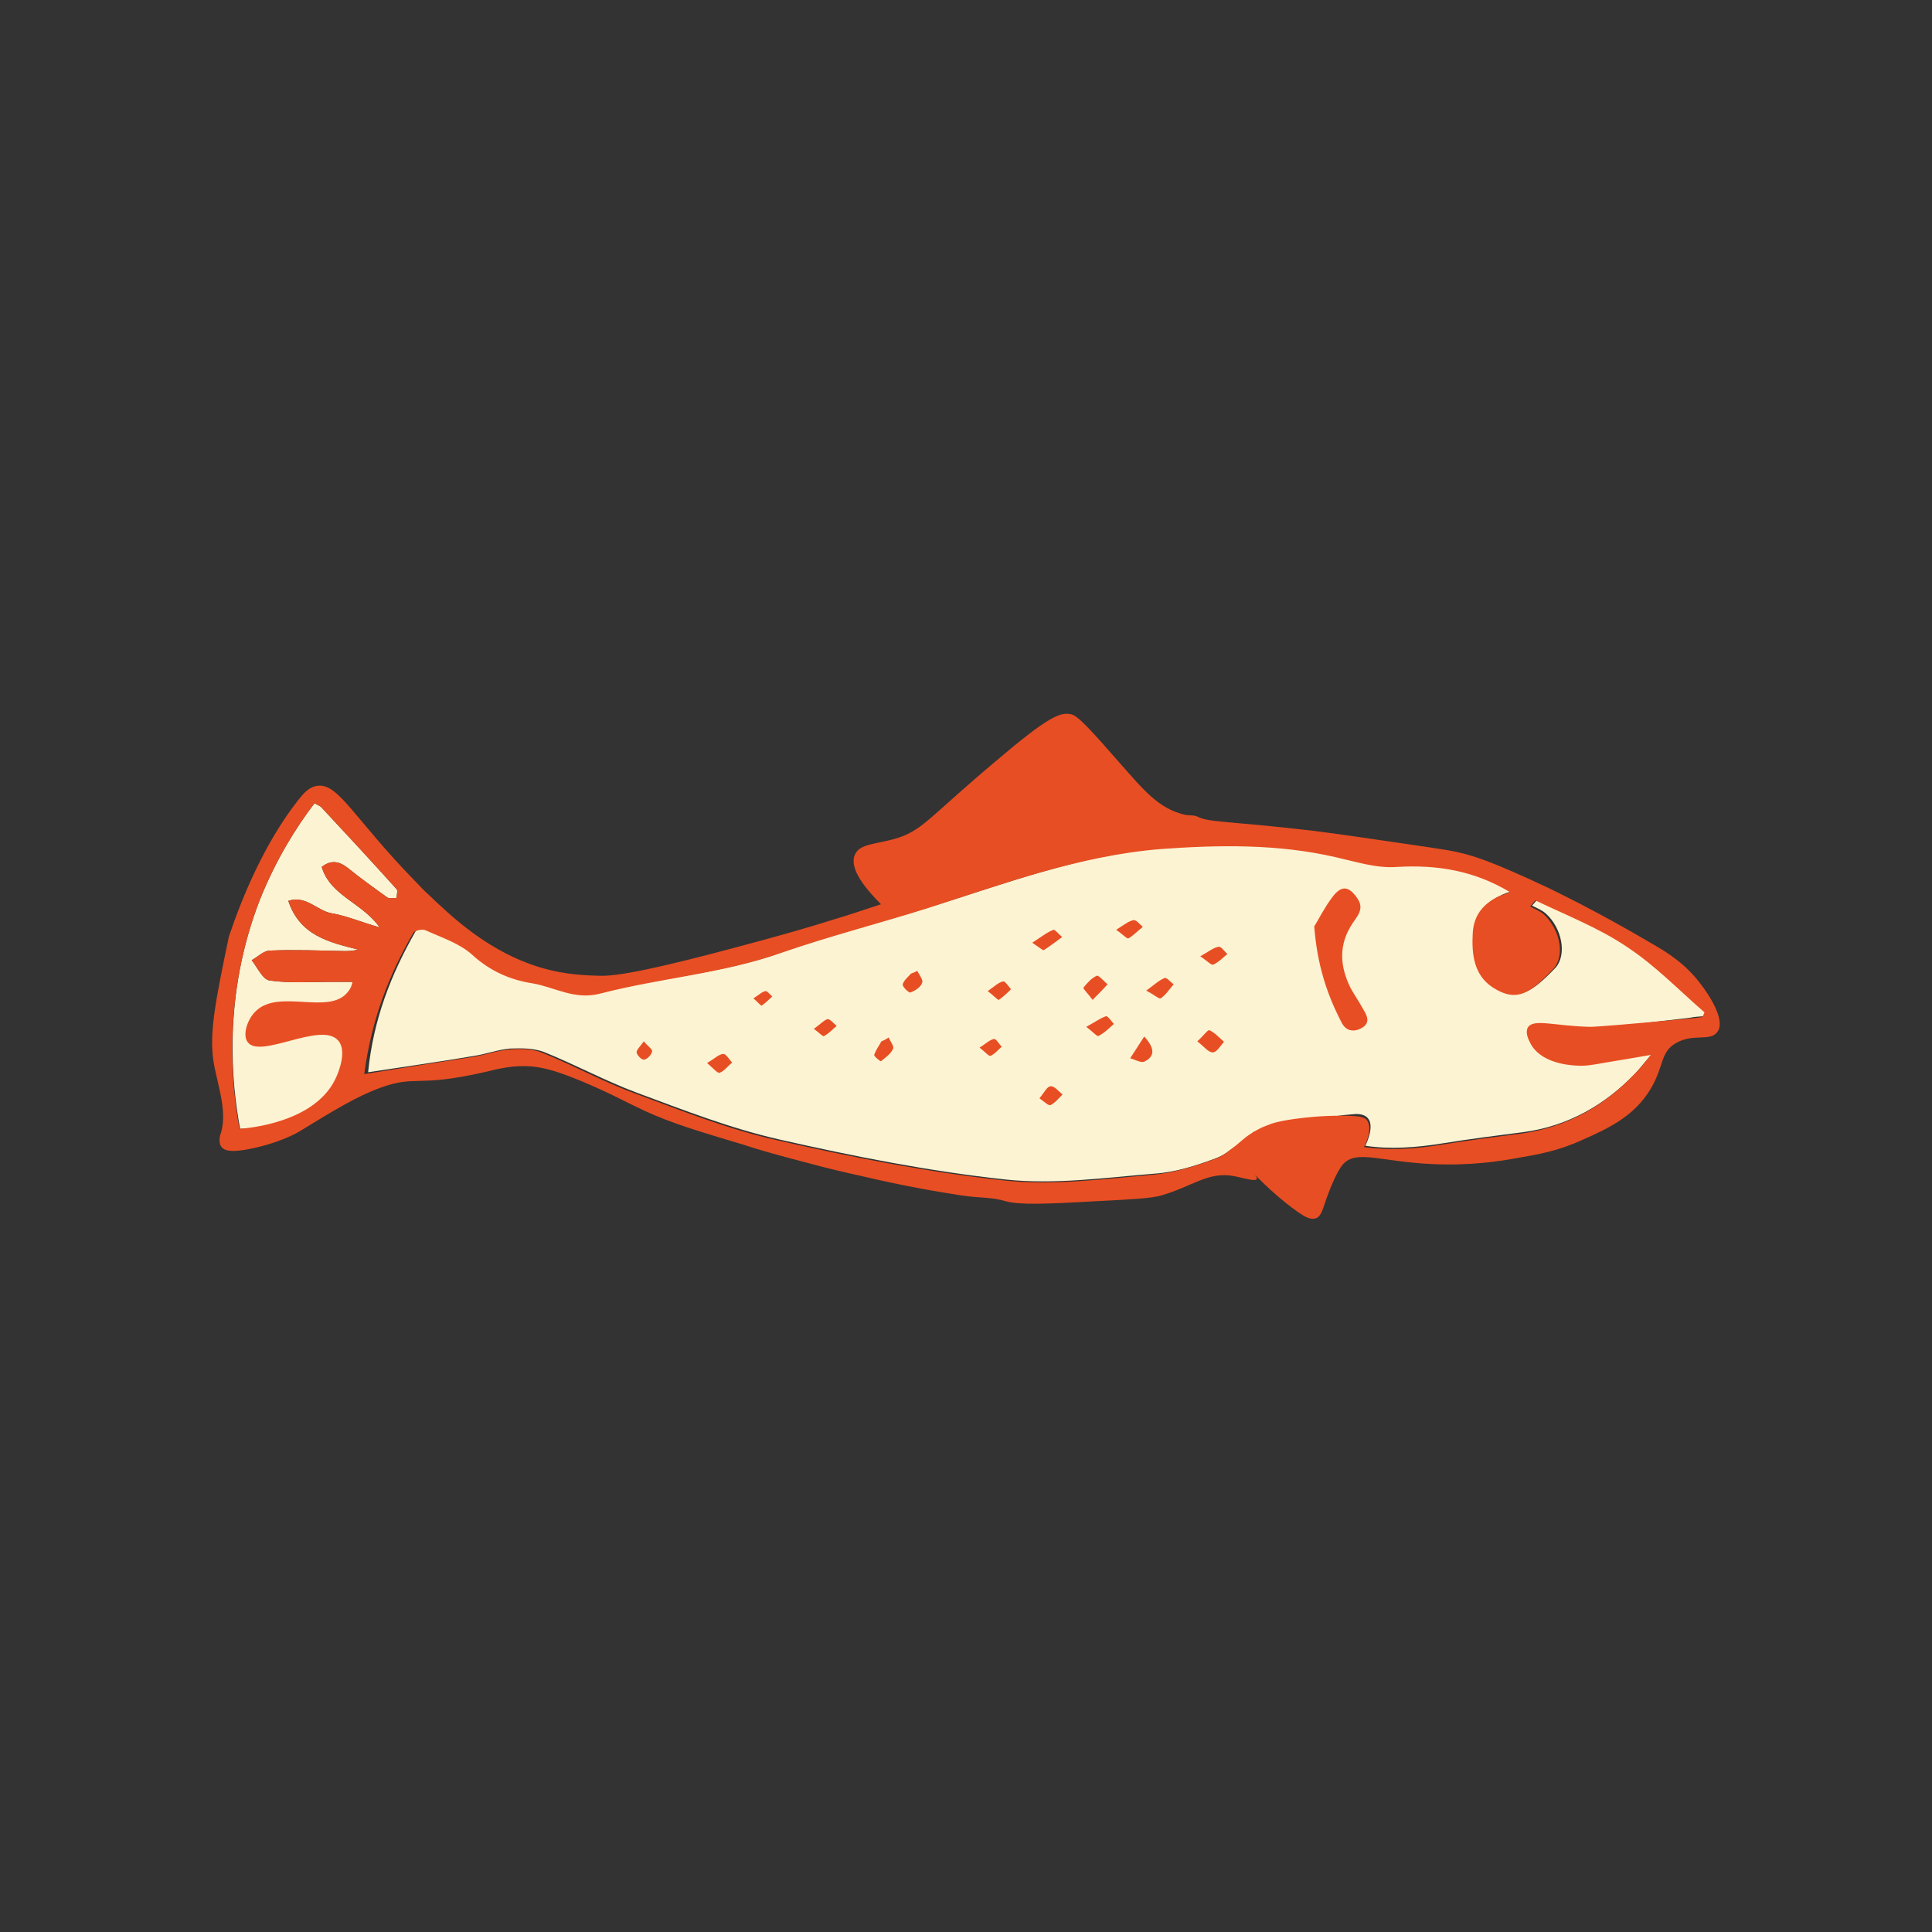 <?xml version="1.0" encoding="UTF-8"?>
<svg xmlns="http://www.w3.org/2000/svg" xmlns:xlink="http://www.w3.org/1999/xlink" width="49px" height="49px" viewBox="0 0 49 49" version="1.1">
<rect x="0" y="0" width="49" height="49" fill="#333333" stroke="none"/>
<g id="surface1">
<path style=" stroke:none;fill-rule:nonzero;fill:rgb(98.824%,95.294%,82.745%);fill-opacity:1;" d="M 10.535 23.629 C 10.57 23.57 10.754 23.531 10.84 23.57 C 11.246 23.754 11.711 23.898 12.031 24.195 C 12.484 24.598 12.996 24.82 13.562 24.918 C 14.125 25.004 14.625 25.344 15.277 25.172 C 16.781 24.781 18.363 24.684 19.855 24.145 C 21.059 23.715 22.297 23.41 23.508 23.031 C 25.469 22.418 27.391 21.684 29.473 21.512 C 30.969 21.387 32.449 21.375 33.934 21.719 C 34.445 21.84 34.973 22 35.477 21.965 C 36.492 21.902 37.438 22.062 38.344 22.602 C 38.246 22.637 38.148 22.664 38.062 22.711 C 37.668 22.895 37.422 23.188 37.398 23.641 C 37.375 24.18 37.422 24.707 37.902 25.016 C 38.488 25.406 38.832 25.188 39.445 24.551 C 39.75 24.219 39.617 23.531 39.199 23.164 C 39.102 23.078 38.98 23.031 38.855 22.969 C 38.906 22.918 38.941 22.871 38.992 22.809 C 39.762 23.188 40.586 23.508 41.309 23.984 C 42.016 24.465 42.617 25.09 43.277 25.652 C 43.254 25.688 43.23 25.738 43.219 25.773 C 43.094 25.785 42.984 25.785 42.863 25.812 C 41.895 25.922 40.926 26.043 39.945 26.152 C 39.715 26.18 39.594 26.266 39.715 26.547 C 39.922 27.059 39.91 27.059 40.461 26.961 C 40.941 26.875 41.43 26.805 41.906 26.719 C 41.746 26.902 41.625 27.059 41.492 27.207 C 40.707 28.027 39.762 28.566 38.625 28.715 C 37.949 28.801 37.277 28.887 36.602 28.996 C 35.93 29.105 35.254 29.156 34.629 29.059 C 34.668 28.973 34.863 28.555 34.691 28.359 C 34.582 28.234 34.387 28.25 34.289 28.262 C 33.504 28.32 32.094 28.641 31.801 28.703 C 31.668 28.824 31.469 28.984 31.215 29.156 C 31.215 29.156 31.055 29.289 30.871 29.363 C 30.355 29.559 29.816 29.73 29.289 29.766 C 28.027 29.867 26.742 30.051 25.492 29.914 C 23.57 29.707 21.656 29.328 19.758 28.898 C 18.523 28.617 17.332 28.152 16.145 27.711 C 15.348 27.414 14.59 27 13.793 26.68 C 13.535 26.582 13.219 26.582 12.938 26.594 C 12.629 26.621 12.336 26.73 12.043 26.777 C 11.172 26.926 10.301 27.047 9.336 27.195 C 9.469 25.848 9.922 24.707 10.535 23.629 Z M 10.535 23.629 "/>
<path style=" stroke:none;fill-rule:nonzero;fill:rgb(98.824%,95.294%,82.745%);fill-opacity:1;" d="M 6.09 28.629 C 6.285 28.629 7.41 28.641 8.27 27.746 C 9.383 26.582 8.969 24.988 8.941 24.902 C 8.723 24.902 8.551 24.902 8.367 24.902 C 7.852 24.902 7.336 24.941 6.836 24.867 C 6.664 24.844 6.527 24.535 6.383 24.352 C 6.543 24.266 6.688 24.109 6.848 24.109 C 7.473 24.082 8.098 24.109 8.723 24.121 C 8.832 24.121 8.953 24.121 9.078 24.082 C 8.344 23.898 7.605 23.727 7.312 22.848 C 7.766 22.699 8.047 23.102 8.414 23.164 C 8.797 23.227 9.152 23.387 9.629 23.52 C 9.176 22.883 8.379 22.723 8.16 21.988 C 8.391 21.805 8.598 21.84 8.82 22.012 C 9.137 22.27 9.48 22.516 9.824 22.762 C 9.875 22.797 9.973 22.773 10.059 22.773 C 10.059 22.699 10.094 22.59 10.059 22.551 C 9.434 21.855 8.797 21.168 8.145 20.469 C 8.109 20.434 8.059 20.422 7.977 20.371 C 7.508 20.984 6.996 21.805 6.59 22.82 C 5.637 25.273 5.879 27.5 6.09 28.629 Z M 6.09 28.629 "/>
<path style=" stroke:none;fill-rule:nonzero;fill:rgb(98.824%,95.294%,82.745%);fill-opacity:1;" d="M 22.344 22.051 C 22.418 22.195 22.492 22.344 22.59 22.527 C 23.031 22.395 23.473 22.246 23.938 22.098 C 23.898 22.012 23.84 21.953 23.852 21.902 C 23.852 21.793 23.898 21.684 23.926 21.57 C 24.023 21.598 24.156 21.586 24.207 21.645 C 24.465 21.965 24.734 21.867 25.027 21.707 C 24.988 21.621 24.918 21.547 24.93 21.473 C 24.941 21.352 24.988 21.23 25.027 21.117 C 25.137 21.156 25.258 21.168 25.344 21.23 C 25.527 21.387 25.664 21.656 25.969 21.438 C 25.969 21.414 25.957 21.402 25.957 21.387 C 25.859 21.18 25.543 20.973 25.812 20.766 C 26.066 20.566 26.238 20.91 26.398 21.059 C 26.582 21.219 26.73 21.277 26.973 21.105 C 26.863 20.973 26.719 20.836 26.645 20.68 C 26.594 20.566 26.645 20.41 26.656 20.273 C 26.766 20.297 26.902 20.297 26.988 20.359 C 27.145 20.48 27.258 20.641 27.402 20.777 C 27.488 20.863 27.598 20.91 27.695 20.973 C 27.723 20.949 27.746 20.922 27.758 20.887 C 27.574 20.68 27.379 20.48 27.219 20.262 C 27.16 20.176 27.172 20.027 27.145 19.906 C 27.281 19.906 27.453 19.855 27.527 19.918 C 27.77 20.125 27.992 20.359 28.176 20.605 C 28.371 20.863 28.578 20.875 28.961 20.641 C 28.715 20.457 28.445 20.297 28.25 20.078 C 27.883 19.688 27.551 19.258 27.219 18.84 C 27.086 18.668 26.949 18.645 26.789 18.766 C 26.559 18.938 26.312 19.109 26.082 19.281 C 24.844 20.211 23.617 21.117 22.344 22.051 Z M 22.344 22.051 "/>
<path style=" stroke:none;fill-rule:nonzero;fill:rgb(98.824%,95.294%,82.745%);fill-opacity:1;" d="M 33.516 28.836 C 33.098 28.945 32.684 29.07 32.168 29.203 C 32.5 29.473 32.758 29.684 33.051 29.926 C 33.234 29.582 33.418 29.254 33.59 28.922 C 33.566 28.887 33.539 28.859 33.516 28.836 Z M 33.516 28.836 "/>
<path style=" stroke:none;fill-rule:nonzero;fill:rgb(98.824%,95.294%,82.745%);fill-opacity:1;" d="M 38.516 23.543 C 38.355 23.531 38.184 23.559 38.098 23.68 C 38.074 23.715 38.062 23.754 38.047 23.875 C 38.012 24.18 37.988 24.328 38.035 24.438 C 38.098 24.574 38.246 24.695 38.402 24.719 C 38.66 24.746 38.992 24.465 39.039 23.996 C 39.039 23.973 39.027 23.789 38.871 23.656 C 38.723 23.52 38.539 23.543 38.516 23.543 Z M 38.516 23.543 "/>
<path style=" stroke:none;fill-rule:nonzero;fill:rgb(90.98%,30.588%,13.725%);fill-opacity:1;" d="M 33.332 23.496 C 33.406 24.465 33.652 25.211 34.02 25.922 C 34.129 26.152 34.336 26.191 34.547 26.066 C 34.766 25.934 34.668 25.75 34.57 25.59 C 34.473 25.406 34.348 25.234 34.25 25.051 C 33.98 24.5 33.945 23.961 34.301 23.422 C 34.422 23.238 34.605 23.055 34.434 22.797 C 34.215 22.465 34.02 22.441 33.785 22.762 C 33.59 23.02 33.441 23.324 33.332 23.496 Z M 33.332 23.496 "/>
<path style=" stroke:none;fill-rule:nonzero;fill:rgb(90.98%,30.588%,13.725%);fill-opacity:1;" d="M 30.367 26.41 C 30.539 26.547 30.648 26.691 30.758 26.691 C 30.859 26.691 30.957 26.52 31.043 26.422 C 30.918 26.312 30.809 26.191 30.676 26.129 C 30.637 26.105 30.516 26.277 30.367 26.41 Z M 30.367 26.41 "/>
<path style=" stroke:none;fill-rule:nonzero;fill:rgb(90.98%,30.588%,13.725%);fill-opacity:1;" d="M 29.02 26.289 C 28.887 26.496 28.773 26.668 28.664 26.84 C 28.789 26.875 28.934 26.961 29.02 26.926 C 29.277 26.805 29.312 26.605 29.02 26.289 Z M 29.02 26.289 "/>
<path style=" stroke:none;fill-rule:nonzero;fill:rgb(90.98%,30.588%,13.725%);fill-opacity:1;" d="M 26.18 23.91 C 26.352 24.023 26.449 24.109 26.473 24.098 C 26.633 23.996 26.789 23.875 26.938 23.766 C 26.863 23.703 26.754 23.57 26.719 23.582 C 26.559 23.641 26.422 23.754 26.18 23.91 Z M 26.18 23.91 "/>
<path style=" stroke:none;fill-rule:nonzero;fill:rgb(90.98%,30.588%,13.725%);fill-opacity:1;" d="M 27.711 25.359 C 27.867 25.199 27.98 25.09 28.09 24.965 C 28.004 24.891 27.867 24.734 27.82 24.746 C 27.684 24.805 27.574 24.93 27.477 25.051 C 27.477 25.09 27.613 25.223 27.711 25.359 Z M 27.711 25.359 "/>
<path style=" stroke:none;fill-rule:nonzero;fill:rgb(90.98%,30.588%,13.725%);fill-opacity:1;" d="M 29.07 25.125 C 29.266 25.223 29.398 25.344 29.438 25.32 C 29.57 25.234 29.656 25.09 29.766 24.965 C 29.684 24.902 29.582 24.781 29.535 24.805 C 29.387 24.867 29.277 24.977 29.07 25.125 Z M 29.07 25.125 "/>
<path style=" stroke:none;fill-rule:nonzero;fill:rgb(90.98%,30.588%,13.725%);fill-opacity:1;" d="M 27.551 26.043 C 27.711 26.164 27.82 26.289 27.855 26.277 C 28.004 26.203 28.125 26.082 28.25 25.969 C 28.188 25.898 28.09 25.762 28.051 25.773 C 27.906 25.824 27.77 25.922 27.551 26.043 Z M 27.551 26.043 "/>
<path style=" stroke:none;fill-rule:nonzero;fill:rgb(90.98%,30.588%,13.725%);fill-opacity:1;" d="M 28.309 23.582 C 28.469 23.691 28.578 23.812 28.617 23.801 C 28.75 23.727 28.859 23.605 28.984 23.508 C 28.91 23.445 28.812 23.324 28.75 23.336 C 28.629 23.359 28.504 23.457 28.309 23.582 Z M 28.309 23.582 "/>
<path style=" stroke:none;fill-rule:nonzero;fill:rgb(90.98%,30.588%,13.725%);fill-opacity:1;" d="M 30.441 24.254 C 30.613 24.367 30.723 24.488 30.773 24.465 C 30.906 24.402 31.016 24.293 31.129 24.195 C 31.055 24.133 30.969 23.996 30.906 24.012 C 30.773 24.035 30.66 24.133 30.441 24.254 Z M 30.441 24.254 "/>
<path style=" stroke:none;fill-rule:nonzero;fill:rgb(90.98%,30.588%,13.725%);fill-opacity:1;" d="M 26.363 27.855 C 26.484 27.941 26.594 28.051 26.645 28.027 C 26.766 27.965 26.852 27.855 26.949 27.758 C 26.852 27.684 26.742 27.539 26.645 27.551 C 26.559 27.551 26.484 27.711 26.363 27.855 Z M 26.363 27.855 "/>
<path style=" stroke:none;fill-rule:nonzero;fill:rgb(90.98%,30.588%,13.725%);fill-opacity:1;" d="M 17.934 26.961 C 18.094 27.098 18.203 27.23 18.254 27.207 C 18.375 27.16 18.461 27.035 18.57 26.949 C 18.496 26.875 18.41 26.719 18.34 26.73 C 18.227 26.742 18.117 26.852 17.934 26.961 Z M 17.934 26.961 "/>
<path style=" stroke:none;fill-rule:nonzero;fill:rgb(90.98%,30.588%,13.725%);fill-opacity:1;" d="M 23.102 24.695 C 23.031 24.781 22.918 24.867 22.895 24.965 C 22.883 25.027 23.055 25.188 23.09 25.172 C 23.215 25.125 23.348 25.039 23.387 24.93 C 23.422 24.855 23.312 24.719 23.262 24.621 C 23.227 24.648 23.164 24.672 23.102 24.695 Z M 23.102 24.695 "/>
<path style=" stroke:none;fill-rule:nonzero;fill:rgb(90.98%,30.588%,13.725%);fill-opacity:1;" d="M 25.051 25.137 C 25.199 25.246 25.309 25.371 25.332 25.359 C 25.441 25.285 25.543 25.188 25.641 25.09 C 25.578 25.016 25.492 24.879 25.441 24.891 C 25.32 24.918 25.223 25.016 25.051 25.137 Z M 25.051 25.137 "/>
<path style=" stroke:none;fill-rule:nonzero;fill:rgb(90.98%,30.588%,13.725%);fill-opacity:1;" d="M 22.355 26.41 C 22.297 26.52 22.211 26.633 22.172 26.754 C 22.16 26.789 22.332 26.926 22.344 26.914 C 22.453 26.828 22.59 26.73 22.648 26.605 C 22.688 26.547 22.578 26.41 22.539 26.312 C 22.465 26.363 22.418 26.387 22.355 26.41 Z M 22.355 26.41 "/>
<path style=" stroke:none;fill-rule:nonzero;fill:rgb(90.98%,30.588%,13.725%);fill-opacity:1;" d="M 20.641 26.094 C 20.777 26.191 20.875 26.301 20.898 26.277 C 21.02 26.215 21.117 26.105 21.219 26.02 C 21.145 25.957 21.047 25.836 20.984 25.848 C 20.887 25.883 20.801 25.98 20.641 26.094 Z M 20.641 26.094 "/>
<path style=" stroke:none;fill-rule:nonzero;fill:rgb(90.98%,30.588%,13.725%);fill-opacity:1;" d="M 24.844 26.57 C 24.988 26.68 25.09 26.805 25.125 26.777 C 25.234 26.73 25.32 26.621 25.406 26.547 C 25.332 26.473 25.258 26.336 25.211 26.352 C 25.113 26.363 25.016 26.461 24.844 26.57 Z M 24.844 26.57 "/>
<path style=" stroke:none;fill-rule:nonzero;fill:rgb(90.98%,30.588%,13.725%);fill-opacity:1;" d="M 16.328 26.41 C 16.242 26.535 16.145 26.621 16.145 26.691 C 16.156 26.766 16.281 26.891 16.34 26.875 C 16.414 26.863 16.523 26.754 16.539 26.668 C 16.551 26.605 16.426 26.535 16.328 26.41 Z M 16.328 26.41 "/>
<path style=" stroke:none;fill-rule:nonzero;fill:rgb(90.98%,30.588%,13.725%);fill-opacity:1;" d="M 19.109 25.32 C 19.219 25.418 19.305 25.516 19.316 25.504 C 19.418 25.441 19.504 25.344 19.586 25.273 C 19.527 25.223 19.453 25.125 19.418 25.137 C 19.332 25.148 19.246 25.234 19.109 25.32 Z M 19.109 25.32 "/>
<path style=" stroke:none;fill-rule:nonzero;fill:rgb(90.98%,30.588%,13.725%);fill-opacity:1;" d="M 21.684 21.672 C 21.805 21.402 22.195 21.414 22.688 21.277 C 23.398 21.07 23.52 20.766 25.223 19.332 C 26.605 18.156 26.891 18.055 27.172 18.117 C 27.344 18.156 27.695 18.547 28.383 19.332 C 29.02 20.055 29.387 20.508 30.051 20.664 C 30.172 20.691 30.27 20.664 30.379 20.715 C 30.66 20.863 31.215 20.824 33.297 21.07 C 33.98 21.156 34.559 21.242 35.734 21.414 C 36.727 21.559 36.859 21.586 36.945 21.609 C 37.352 21.695 37.828 21.84 39.285 22.527 C 39.359 22.566 40.473 23.09 41.906 23.938 C 42.285 24.156 42.766 24.449 43.168 25.004 C 43.277 25.148 43.781 25.848 43.562 26.164 C 43.379 26.434 42.949 26.191 42.496 26.461 C 42.102 26.691 42.203 27.059 41.859 27.625 C 41.441 28.32 40.77 28.629 40.133 28.91 C 39.52 29.191 39.027 29.277 38.453 29.375 C 38.047 29.449 37.301 29.57 36.309 29.523 C 35.012 29.461 34.41 29.156 34.066 29.523 C 33.895 29.719 33.723 30.184 33.676 30.305 C 33.555 30.625 33.527 30.832 33.383 30.895 C 33.246 30.945 33.098 30.871 32.879 30.711 C 32.242 30.258 31.727 29.684 31.727 29.684 C 31.727 29.684 31.898 29.84 31.875 29.902 C 31.836 29.977 31.508 29.867 31.297 29.828 C 30.637 29.707 30.258 30.086 29.449 30.32 C 29.203 30.391 28.738 30.418 27.797 30.465 C 26.508 30.539 25.859 30.562 25.504 30.465 C 25.137 30.355 24.867 30.391 24.391 30.32 C 23.754 30.223 22.895 30.074 21.855 29.828 C 21.461 29.742 20.984 29.633 20.445 29.484 C 19.688 29.289 19.098 29.117 18.891 29.043 C 17.664 28.676 17.051 28.492 16.355 28.176 C 15.801 27.918 15.57 27.77 14.797 27.441 C 14.148 27.172 13.844 27.086 13.488 27.047 C 13.008 27.012 12.68 27.098 12.273 27.195 C 10.547 27.586 10.559 27.258 9.652 27.586 C 9.039 27.809 8.465 28.164 7.582 28.703 C 7.582 28.703 7.066 29.02 6.176 29.168 C 5.992 29.191 5.734 29.227 5.621 29.094 C 5.523 28.973 5.586 28.773 5.609 28.715 C 5.77 28.152 5.5 27.465 5.414 26.914 C 5.305 26.191 5.465 25.383 5.805 23.754 C 6.148 22.734 6.715 21.375 7.559 20.297 C 7.707 20.113 7.84 19.957 8.047 19.93 C 8.586 19.855 8.969 20.75 10.535 22.355 C 10.668 22.492 10.742 22.578 10.867 22.688 C 11.43 23.227 12.273 24.023 13.438 24.449 C 14.148 24.707 14.738 24.734 15.141 24.746 C 15.434 24.758 15.926 24.758 18.547 24.059 C 19.746 23.742 20.555 23.508 21.133 23.324 C 21.633 23.176 22.039 23.031 22.344 22.934 C 21.953 22.539 21.523 22.027 21.684 21.672 Z M 12.004 26.805 C 12.312 26.754 12.605 26.645 12.898 26.621 C 13.18 26.594 13.5 26.594 13.758 26.703 C 14.555 27.023 15.301 27.441 16.109 27.734 C 17.297 28.176 18.496 28.652 19.723 28.922 C 21.609 29.352 23.531 29.73 25.457 29.938 C 26.703 30.074 27.992 29.902 29.254 29.793 C 29.793 29.742 30.332 29.57 30.832 29.387 C 31.055 29.301 31.176 29.18 31.176 29.18 C 31.457 28.984 31.52 28.875 31.766 28.727 C 31.938 28.617 32.07 28.566 32.168 28.531 C 32.254 28.492 32.461 28.422 32.988 28.359 C 33.086 28.348 33.469 28.297 34.008 28.297 C 34.508 28.297 34.594 28.336 34.656 28.395 C 34.84 28.605 34.629 29.031 34.594 29.094 C 35.219 29.18 35.891 29.145 36.566 29.031 C 37.238 28.922 37.914 28.836 38.586 28.75 C 39.727 28.59 40.672 28.066 41.453 27.242 C 41.602 27.098 41.723 26.938 41.871 26.754 C 41.395 26.84 40.914 26.914 40.426 27 C 40.215 27.035 40.094 27.035 39.934 27.023 C 39.762 27.012 39.055 26.949 38.809 26.449 C 38.758 26.352 38.684 26.191 38.746 26.066 C 38.883 25.824 39.395 26.02 40.328 26.043 C 40.484 26.043 41.27 25.98 42.812 25.836 C 42.949 25.824 43.07 25.812 43.168 25.797 C 43.195 25.762 43.219 25.711 43.23 25.676 C 42.582 25.113 41.969 24.477 41.258 24.012 C 40.547 23.531 39.727 23.215 38.941 22.836 C 38.895 22.883 38.855 22.934 38.809 22.992 C 38.918 23.055 39.055 23.102 39.152 23.188 C 39.566 23.57 39.703 24.242 39.395 24.574 C 38.797 25.211 38.453 25.43 37.852 25.039 C 37.375 24.719 37.324 24.195 37.352 23.668 C 37.375 23.215 37.621 22.918 38.012 22.734 C 38.098 22.699 38.184 22.676 38.293 22.625 C 37.398 22.086 36.457 21.926 35.426 21.988 C 34.914 22.027 34.387 21.855 33.883 21.742 C 32.414 21.402 30.918 21.426 29.426 21.535 C 27.344 21.707 25.418 22.43 23.457 23.055 C 22.246 23.434 21.008 23.754 19.809 24.168 C 18.312 24.695 16.746 24.805 15.227 25.199 C 14.578 25.371 14.074 25.039 13.512 24.941 C 12.949 24.855 12.434 24.633 11.98 24.219 C 11.66 23.926 11.195 23.777 10.793 23.594 C 10.719 23.559 10.523 23.594 10.484 23.656 C 9.859 24.734 9.422 25.859 9.238 27.242 C 10.266 27.074 11.137 26.938 12.004 26.805 Z M 8.539 27.293 C 8.586 27.184 8.809 26.645 8.574 26.387 C 8.145 25.898 6.602 26.863 6.285 26.434 C 6.148 26.266 6.258 25.871 6.48 25.652 C 7.066 25.062 8.344 25.762 8.82 25.16 C 8.906 25.062 8.93 24.953 8.941 24.902 C 8.723 24.902 8.551 24.902 8.367 24.902 C 7.852 24.902 7.336 24.941 6.836 24.867 C 6.664 24.844 6.527 24.535 6.383 24.352 C 6.543 24.266 6.688 24.109 6.848 24.109 C 7.473 24.082 8.098 24.109 8.723 24.121 C 8.832 24.121 8.953 24.121 9.078 24.082 C 8.344 23.898 7.605 23.727 7.312 22.848 C 7.766 22.699 8.047 23.102 8.414 23.164 C 8.797 23.227 9.152 23.387 9.629 23.52 C 9.176 22.883 8.379 22.723 8.16 21.988 C 8.391 21.805 8.598 21.84 8.82 22.012 C 9.137 22.27 9.48 22.516 9.824 22.762 C 9.875 22.797 9.973 22.773 10.059 22.773 C 10.059 22.699 10.094 22.59 10.059 22.551 C 9.434 21.855 8.797 21.168 8.145 20.469 C 8.109 20.434 8.059 20.422 7.977 20.371 C 7.508 20.984 6.996 21.805 6.59 22.82 C 5.637 25.285 5.867 27.512 6.074 28.629 C 6.234 28.617 8.035 28.492 8.539 27.293 Z M 22.344 22.051 C 23.617 21.117 24.855 20.227 26.082 19.316 C 26.312 19.148 26.559 18.977 26.789 18.805 C 26.961 18.68 27.086 18.707 27.219 18.879 C 27.551 19.305 27.883 19.723 28.25 20.113 C 28.457 20.336 28.727 20.496 28.961 20.68 C 28.578 20.922 28.371 20.91 28.176 20.641 C 27.992 20.383 27.758 20.152 27.527 19.957 C 27.453 19.895 27.281 19.941 27.145 19.941 C 27.172 20.066 27.145 20.211 27.219 20.297 C 27.379 20.52 27.574 20.715 27.758 20.922 C 27.734 20.949 27.711 20.973 27.695 21.008 C 27.598 20.949 27.488 20.887 27.402 20.812 C 27.258 20.68 27.145 20.52 26.988 20.395 C 26.902 20.336 26.766 20.336 26.656 20.309 C 26.645 20.445 26.594 20.605 26.645 20.715 C 26.719 20.875 26.852 20.996 26.973 21.145 C 26.742 21.316 26.582 21.254 26.398 21.094 C 26.238 20.949 26.066 20.605 25.812 20.801 C 25.543 21.008 25.859 21.23 25.957 21.426 C 25.957 21.438 25.969 21.449 25.969 21.473 C 25.664 21.707 25.527 21.438 25.344 21.266 C 25.273 21.191 25.137 21.191 25.027 21.156 C 24.988 21.277 24.941 21.387 24.93 21.512 C 24.93 21.586 24.988 21.656 25.027 21.742 C 24.719 21.902 24.449 22 24.207 21.684 C 24.156 21.621 24.023 21.633 23.926 21.609 C 23.898 21.719 23.863 21.828 23.852 21.941 C 23.852 22 23.898 22.062 23.938 22.137 C 23.473 22.281 23.031 22.43 22.59 22.566 C 22.492 22.344 22.418 22.184 22.344 22.051 Z M 33.516 28.836 C 33.539 28.859 33.566 28.887 33.59 28.922 C 33.418 29.254 33.234 29.582 33.051 29.926 C 32.758 29.684 32.5 29.473 32.168 29.203 C 32.695 29.059 33.113 28.945 33.516 28.836 Z M 38.699 24.266 C 38.758 24.18 38.785 24.109 38.809 24.059 C 38.82 24.023 38.844 23.973 38.855 23.898 C 38.883 23.777 38.871 23.727 38.895 23.715 C 38.906 23.715 38.941 23.742 39.039 23.938 C 39.039 23.984 39.066 24.254 38.871 24.477 C 38.746 24.609 38.516 24.77 38.316 24.695 C 38.023 24.586 38.047 24.047 38.047 23.875 C 38.047 23.789 38.062 23.742 38.098 23.68 C 38.23 23.484 38.613 23.559 38.648 23.57 C 38.637 23.57 38.453 23.559 38.355 23.703 C 38.293 23.789 38.293 23.875 38.293 23.91 C 38.23 24.082 38.305 24.254 38.43 24.305 C 38.562 24.352 38.684 24.266 38.699 24.266 Z M 38.699 24.266 "/>
</g>
</svg>
